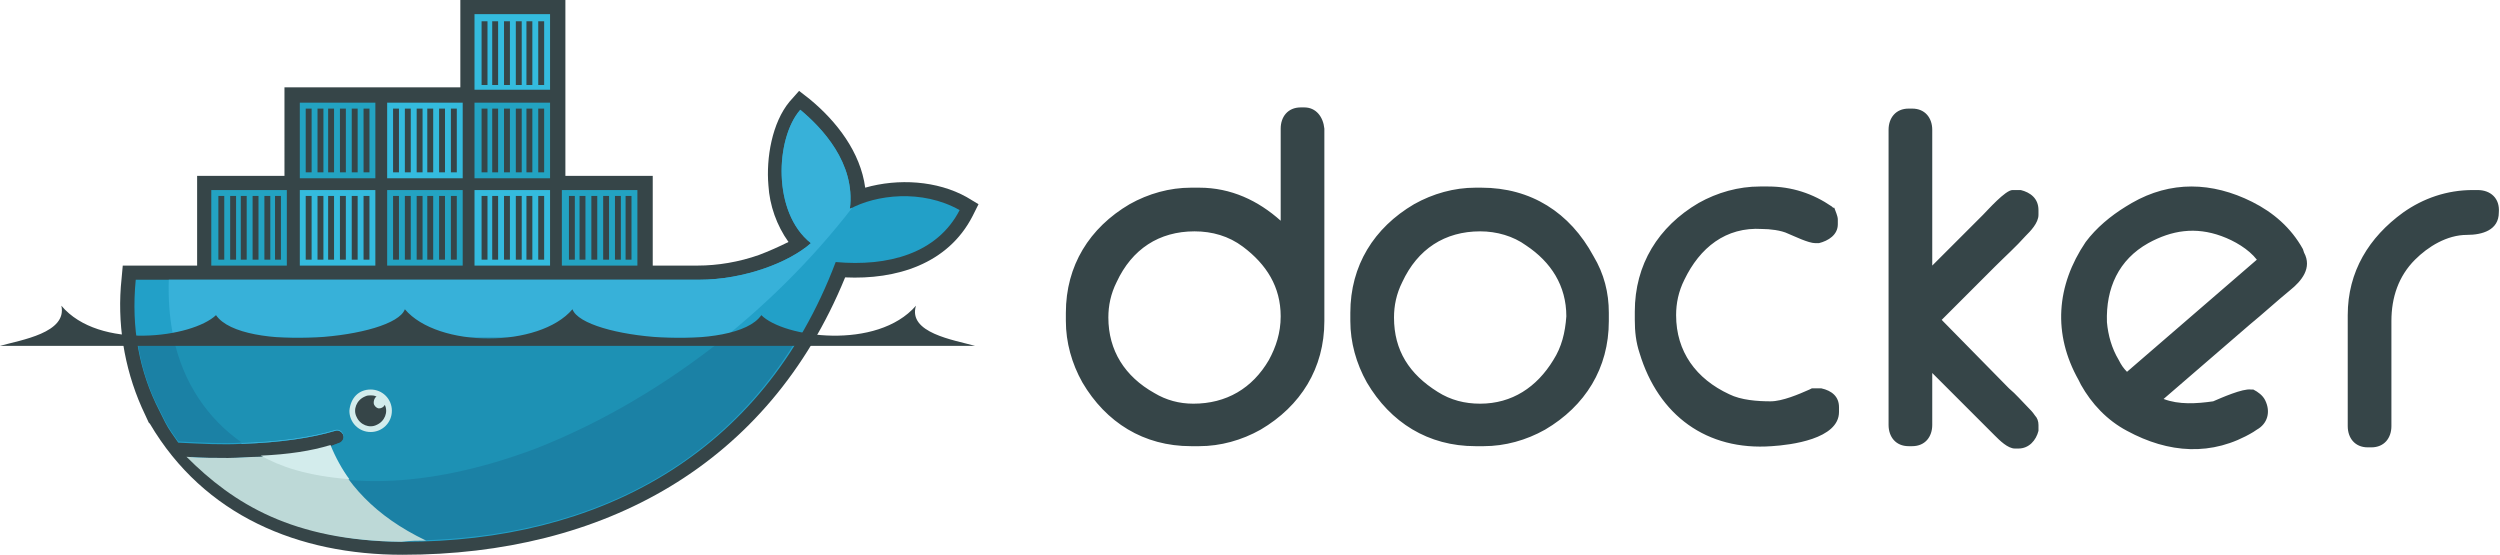 <svg xmlns="http://www.w3.org/2000/svg" viewBox="0 0 211.8 47">
  <g fill-rule="evenodd" clip-rule="evenodd" fill="#364548">
    <path d="M110.5 9.1h-.3c-1.1 0-1.7.8-1.7 1.8v7.8c-1.9-1.7-4.2-2.8-6.9-2.8h-.7c-1.8 0-3.6.5-5.2 1.4-3.4 2-5.4 5.2-5.4 9.2v.7c0 1.8.5 3.6 1.4 5.2 2 3.4 5.2 5.4 9.2 5.4h.7c1.8 0 3.6-.5 5.2-1.4 3.4-2 5.4-5.2 5.4-9.2V10.9c-.1-1-.7-1.8-1.7-1.8zm-3 21.4c-1.4 2.4-3.6 3.7-6.4 3.7-1.2 0-2.3-.3-3.3-.9-2.5-1.4-3.9-3.6-3.9-6.4 0-1 .2-2 .7-3 1.3-2.8 3.6-4.3 6.6-4.3 1.5 0 2.9.4 4.1 1.3 2 1.5 3.2 3.4 3.2 5.9 0 1.4-.4 2.6-1 3.7zM125.5 15.9h-.5c-1.8 0-3.6.5-5.2 1.4-3.4 2-5.4 5.2-5.4 9.2v.7c0 1.8.5 3.6 1.4 5.2 2 3.4 5.2 5.4 9.2 5.4h.7c1.8 0 3.6-.5 5.2-1.4 3.4-2 5.4-5.2 5.4-9.2v-.7c0-1.7-.4-3.3-1.3-4.8-2-3.7-5.3-5.8-9.5-5.8zm6.1 14.6c-1.4 2.3-3.5 3.7-6.2 3.7-1.3 0-2.5-.3-3.6-1-2.4-1.5-3.7-3.5-3.7-6.3 0-1 .2-2 .7-3 1.3-2.8 3.6-4.3 6.6-4.3 1.4 0 2.8.4 3.9 1.2 2.1 1.4 3.4 3.4 3.4 6-.1 1.4-.4 2.6-1.1 3.7zM155.3 17.6l-.1-.1c-1.6-1.1-3.4-1.7-5.4-1.7h-.7c-1.8 0-3.6.5-5.2 1.4-3.4 2-5.4 5.2-5.4 9.2v.7c0 1 .1 1.9.4 2.8 1.6 5.3 5.7 8.3 11.2 7.9 1.6-.1 5.7-.6 5.7-2.9v-.4c0-.9-.6-1.4-1.5-1.6H153.5l-.2.1c-.9.4-2.3 1-3.3 1-1.1 0-2.5-.1-3.5-.6-2.8-1.3-4.5-3.6-4.5-6.7 0-1 .2-2 .7-3 1.3-2.7 3.5-4.5 6.6-4.3.6 0 1.6.1 2.2.4.5.2 1.7.8 2.3.8H154.1c.8-.2 1.6-.7 1.6-1.6v-.4c0-.3-.2-.7-.3-1h-.1zM171.2 16.1h-.7c-.6 0-2.1 1.7-2.5 2.1l-4.3 4.3V11c0-1-.6-1.8-1.7-1.8h-.3c-1.1 0-1.7.8-1.7 1.8v25c0 1 .6 1.8 1.7 1.8h.3c1.1 0 1.7-.8 1.7-1.8v-4.4l2.8 2.8 2.5 2.5c.4.4 1.1 1.1 1.7 1.1h.3c.9 0 1.5-.7 1.7-1.5V36c0-.3-.1-.6-.3-.8-.2-.3-.4-.5-.6-.7-.5-.5-1-1.1-1.6-1.6l-5.7-5.8 4.5-4.5c.9-.9 1.8-1.7 2.6-2.6.4-.4 1.1-1.1 1.1-1.8v-.4c0-1-.7-1.5-1.5-1.7zM209.9 16.1h-.4c-2.2 0-4.2.7-5.9 1.9-2.9 2.1-4.7 5-4.7 8.7v9.4c0 1 .6 1.8 1.7 1.8h.3c1.1 0 1.7-.8 1.7-1.8v-8.9c0-2 .6-3.8 2-5.2 1.1-1.1 2.7-2.1 4.4-2.1 1.3 0 2.7-.4 2.7-1.9.1-1.2-.7-1.9-1.8-1.9zM195.1 21.1c-1-1.8-2.5-3.1-4.3-4-3.4-1.7-6.9-1.8-10.2.1l-.5.3c-1.3.8-2.5 1.8-3.4 3-2.5 3.7-2.8 7.8-.6 11.7l.2.4c.9 1.6 2.2 3 3.9 3.9 3.5 1.9 7.2 2.2 10.7.1l.3-.2c.9-.5 1.2-1.5.7-2.5-.2-.4-.6-.7-1-.9h-.2c-.7-.1-2.5.7-3.2 1-1.4.2-2.9.3-4.2-.2l7.3-6.3c1.1-.9 2.3-2 3.4-2.9 1-.8 1.9-1.9 1.2-3.2l-.1-.3zm-14.9 10.4c-.3-.3-.5-.6-.7-1-.6-1-.9-2.1-1-3.2-.1-2.9 1-5.3 3.5-6.7 2-1.1 4-1.4 6.2-.6 1.1.4 2.3 1.1 3 2l-11 9.5z"/>
  </g>
  <g fill-rule="evenodd" clip-rule="evenodd">
    <path fill="#364548" d="M47.9 14.9h7.4v7.6h3.8c1.7 0 3.5-.3 5.2-.9.8-.3 1.7-.7 2.5-1.1-1-1.4-1.6-3.1-1.7-4.8-.2-2.3.3-5.3 1.8-7.1l.8-.9.9.7c2.3 1.9 4.3 4.5 4.7 7.5 2.8-.8 6.1-.6 8.6.8l1 .6-.5 1c-2.1 4.1-6.5 5.4-10.8 5.2C65.1 39.4 51.1 47 34.1 47c-8.8 0-16.8-3.3-21.4-11.1l-.1-.1-.6-1.3c-1.5-3.4-2.1-7.2-1.7-10.9l.1-1.1h6.3v-7.6h7.4V7.4H39V0h8.9v14.9z"/>
    <path fill="#22A0C8" d="M72 17.7c.5-3.9-2.4-6.9-4.2-8.4-2.1 2.4-2.4 8.7.9 11.3-1.8 1.6-5.6 3.1-9.5 3.1H11.5c-.4 4.1.3 7.8 2 11.1l.5 1c.3.6.7 1.1 1.1 1.7 2 .1 3.8.2 5.4.1 3.2-.1 5.9-.5 7.9-1.1.3-.1.6.1.7.4.1.3-.1.6-.3.7-.3.1-.5.2-.8.3-1.6.5-3.3.8-5.5.9H22.2c-.9 0-1.8.1-2.7.1-1 0-2.1 0-3.2-.1 4 4.5 10.2 7.1 17.9 7.1 16.4 0 30.4-7.3 36.6-23.7 4.4.4 8.6-.7 10.5-4.4-3.2-1.8-7.1-1.3-9.3-.1"/>
    <path fill="#37B1D9" d="M72 17.7c.5-3.9-2.4-6.9-4.2-8.4-2.1 2.4-2.4 8.7.9 11.3-1.8 1.6-5.6 3.1-9.5 3.1H14.3c-.2 6.3 2.1 11 6.2 13.9 3.2-.1 5.9-.5 7.9-1.1.3-.1.6.1.7.4.1.3-.1.6-.3.7-.3.1-.5.2-.8.3-1.6.5-3.4.8-5.6.9l-.1-.1c5.6 2.9 13.7 2.9 23-.7 10.4-4 20.1-11.6 26.9-20.4 0 0-.1 0-.2.1"/>
    <path fill="#1B81A5" d="M11.6 28.6c.3 2.2.9 4.2 1.9 6.1l.5 1c.3.6.7 1.1 1.1 1.7 2 .1 3.8.2 5.4.1 3.2-.1 5.9-.5 7.9-1.1.3-.1.6.1.7.4.1.3-.1.6-.3.7-.3.1-.5.2-.8.3-1.6.5-3.4.8-5.6.9h-.3c-.9 0-1.8.1-2.7.1-1.1 0-2.2 0-3.2-.1 4 4.5 10.2 7.1 18 7.1 14.1 0 26.3-5.3 33.4-17.2h-56"/>
    <path fill="#1D91B4" d="M14.7 28.6c.8 3.8 2.9 6.9 5.8 8.9 3.2-.1 5.9-.5 7.9-1.1.3-.1.6.1.7.4.1.3-.1.6-.3.7-.3.1-.5.2-.8.3-1.6.5-3.4.8-5.6.9 5.6 2.9 13.7 2.8 23-.7 5.6-2.2 11-5.4 15.9-9.3l-46.6-.1"/>
    <path fill="#23A3C2" d="M17.9 16.1h6.4v6.4h-6.4v-6.4zm.6.5h.5V22h-.5v-5.4zm.9 0h.6V22h-.5v-5.4zm1 0h.5V22h-.5v-5.4zm1 0h.5V22h-.5v-5.4zm1 0h.5V22h-.5v-5.4zm.9 0h.5V22h-.5v-5.4zm2.1-7.9h6.4v6.4h-6.4V8.7zm.5.5h.5v5.4h-.5V9.2zm1 0h.5v5.4h-.5V9.2zm.9 0h.5v5.4h-.5V9.2zm1 0h.5v5.4h-.5V9.2zm1 0h.5v5.4h-.5V9.2zm1 0h.5v5.4h-.5V9.2z"/>
    <path fill="#34BBDE" d="M25.4 16.1h6.4v6.4h-6.4v-6.4zm.5.5h.5V22h-.5v-5.4zm1 0h.5V22h-.5v-5.4zm.9 0h.5V22h-.5v-5.4zm1 0h.5V22h-.5v-5.4zm1 0h.5V22h-.5v-5.4zm1 0h.5V22h-.5v-5.4z"/>
    <path fill="#23A3C2" d="M32.8 16.1h6.4v6.4h-6.4v-6.4zm.5.5h.5V22h-.5v-5.4zm1 0h.5V22h-.5v-5.4zm1 0h.5V22h-.5v-5.4zm.9 0h.5V22h-.5v-5.4zm1 0h.5V22h-.5v-5.4zm1 0h.5V22h-.5v-5.4z"/>
    <path fill="#34BBDE" d="M32.8 8.7h6.4v6.4h-6.4V8.7zm.5.5h.5v5.4h-.5V9.2zm1 0h.5v5.4h-.5V9.2zm1 0h.5v5.4h-.5V9.2zm.9 0h.5v5.4h-.5V9.2zm1 0h.5v5.4h-.5V9.2zm1 0h.5v5.4h-.5V9.2zm2 6.9h6.4v6.4h-6.4v-6.4zm.6.5h.5V22h-.5v-5.4zm.9 0h.5V22h-.5v-5.4zm1 0h.5V22h-.5v-5.4zm1 0h.5V22h-.5v-5.4zm.9 0h.5V22h-.5v-5.4zm1 0h.5V22h-.5v-5.4z"/>
    <path fill="#23A3C2" d="M40.2 8.7h6.4v6.4h-6.4V8.7zm.6.5h.5v5.4h-.5V9.2zm.9 0h.5v5.4h-.5V9.2zm1 0h.5v5.4h-.5V9.2zm1 0h.5v5.4h-.5V9.2zm.9 0h.5v5.4h-.5V9.2zm1 0h.5v5.4h-.5V9.2z"/>
    <path fill="#34BBDE" d="M40.2 1.2h6.4v6.4h-6.4V1.2zm.6.6h.5v5.4h-.5V1.8zm.9 0h.5v5.4h-.5V1.8zm1 0h.5v5.4h-.5V1.8zm1 0h.5v5.4h-.5V1.8zm.9 0h.5v5.4h-.5V1.8zm1 0h.5v5.4h-.5V1.8z"/>
    <path fill="#23A3C2" d="M47.6 16.1H54v6.4h-6.4v-6.4zm.6.5h.5V22h-.5v-5.4zm.9 0h.5V22h-.5v-5.4zm1 0h.5V22h-.5v-5.4zm1 0h.5V22h-.5v-5.4zm1 0h.5V22h-.5v-5.4zm.9 0h.5V22H53v-5.4z"/>
    <path fill="#D3ECEC" d="M31.4 33c1 0 1.8.8 1.8 1.8s-.8 1.8-1.8 1.8-1.8-.8-1.8-1.8c.1-1.1.8-1.8 1.8-1.8"/>
    <path fill="#364548" d="M31.4 33.5c.2 0 .3 0 .5.1-.2.1-.3.5-.2.7.1.2.3.3.4.3.2 0 .4-.1.5-.3.3.6 0 1.4-.7 1.7-.6.3-1.4 0-1.7-.7-.3-.6 0-1.4.7-1.7.2-.1.3-.1.5-.1M0 29.3h82.6c-1.8-.5-5.7-1.1-5-3.4-3.3 3.8-11.2 2.7-13.1.8-2.2 3.2-15.1 2-16-.5-2.8 3.3-11.4 3.3-14.2 0-.9 2.5-13.8 3.7-16 .5-2 1.9-9.9 3-13.1-.8.5 2.3-3.4 2.9-5.2 3.4"/>
    <path fill="#BDD9D7" d="M36.1 45.8c-4.4-2.1-6.8-4.9-8.2-8-1.6.5-3.6.8-5.9.9-.9 0-1.8.1-2.7.1-1.1 0-2.2 0-3.5-.1 4 4 9 7.1 18.2 7.2.8-.1 1.5-.1 2.1-.1"/>
    <path fill="#D3ECEC" d="M29.6 40.6c-.6-.8-1.2-1.9-1.6-2.9-1.6.5-3.6.8-5.9.9 1.6.9 3.8 1.7 7.5 2"/>
  </g>
</svg>
